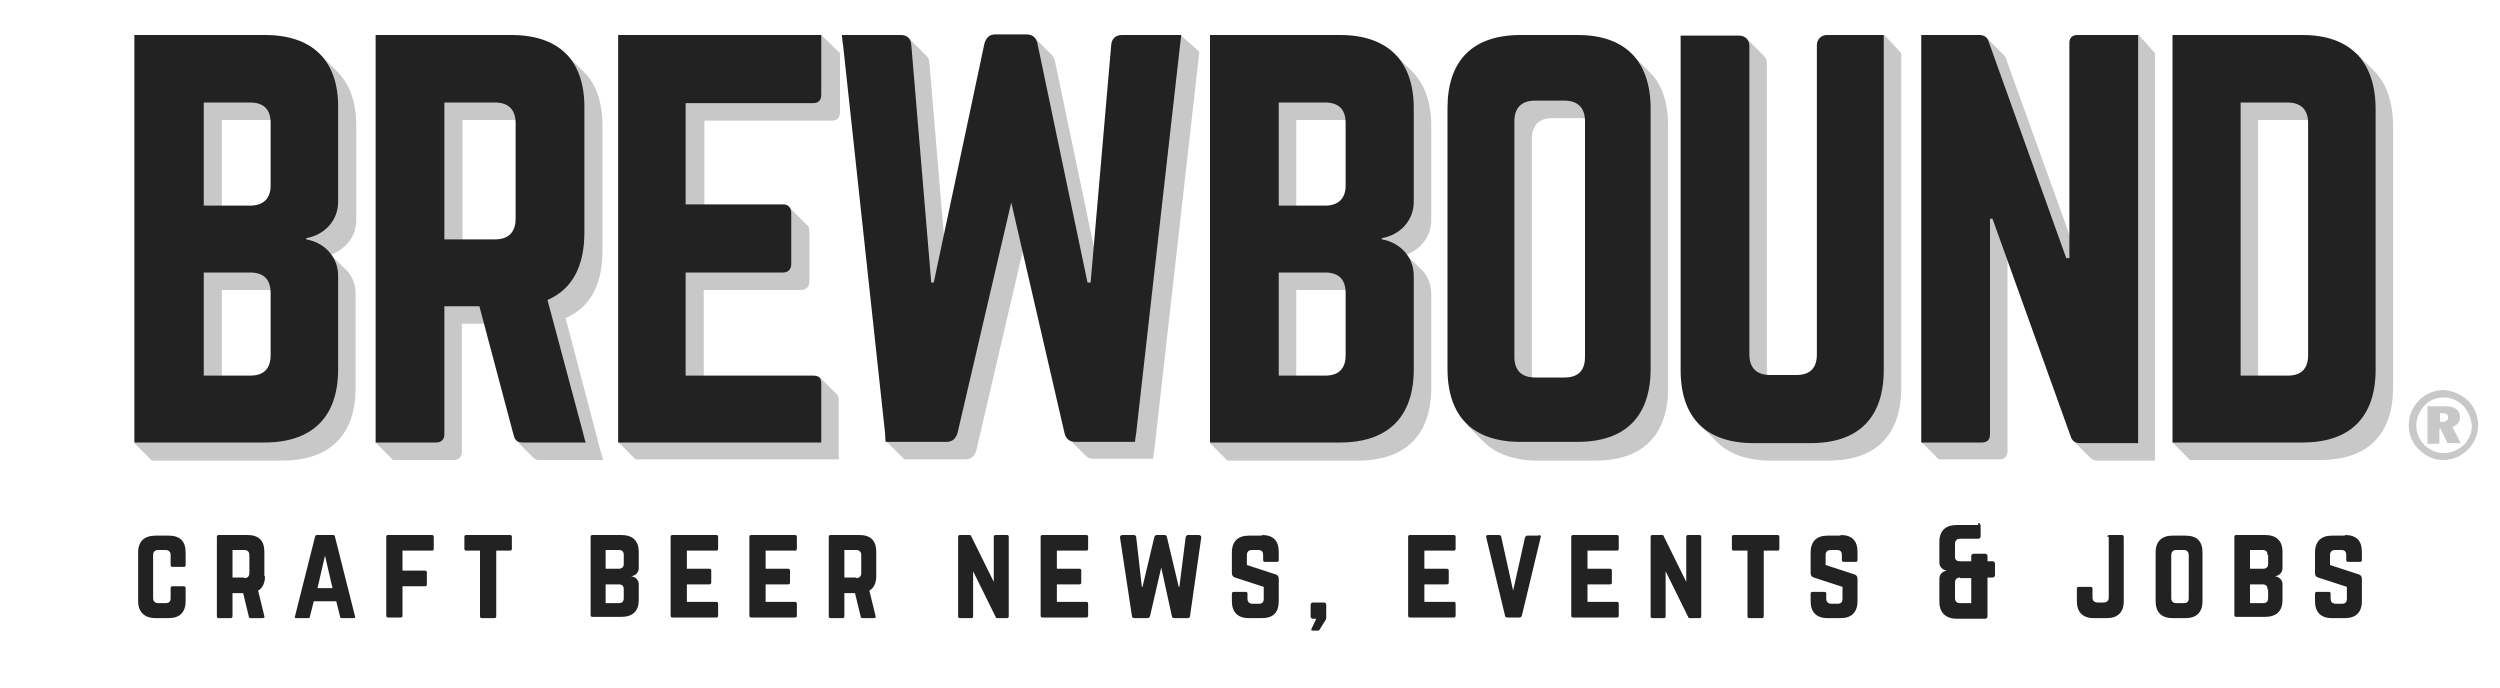<svg xmlns="http://www.w3.org/2000/svg" viewBox="0 0 400 110" enable-background="new 0 0 400 110"><path fill="#C8C8C8" d="M57 35.2v-15c0-3.8-1-6.6-2.9-8.6l-.1-.1-2.6-2.6-.6.6c-1.6-.6-3.4-1-5.6-1H24.3v60.4l-2.8 2 2.8 2.8h20.8c7.7 0 11.8-4.1 11.8-11.7V47c0-1.6-.6-3-1.7-4l-2.3-2.2c2.5-1 4.1-3 4.1-5.6zM46.2 59.6c0 2.2-1.1 3.3-3.3 3.3h-7.4V46.4h7.4c2.2 0 3.3 1.1 3.3 3.3v9.9zm0-27.1c0 2-1.1 3.2-3.3 3.2h-7.4V19.2h7.4c2.2 0 3.3 1.1 3.3 3.3v10zM96.1 72.2l-5.6-21.3c3.9-1.7 5.9-5.3 5.9-10.8V20.2c0-3.8-1-6.8-3-8.7l-2.8-2.8-1.3.4c-1.4-.4-2.9-.6-4.7-.6H62.9v60.9l-.9-.7-1.9 2.1 2.8 2.8h9.7c.8 0 1.3-.5 1.3-1.3V51.8h5.6L84 68.7l-1.5 1.7 2.9 2.9c.2.2.5.3 1 .3h10.1s-.3-1-.4-1.4zM74 41V19.2h8c2.1 0 3.3 1.1 3.3 3.3v15.3c0 2.1-1.1 3.3-3.3 3.3h-8zM229 35.2v-15c0-3.8-1-6.6-2.9-8.6l-.1-.1-2.6-2.6-.6.6c-1.6-.6-3.4-1-5.6-1h-20.8v60.4l-2.8 2 2.8 2.8h20.8c7.7 0 11.8-4.1 11.8-11.7V47c0-1.6-.6-3-1.7-4l-2.3-2.2c2.4-1 4-3 4-5.6zm-10.9 24.4c0 2.2-1.1 3.3-3.3 3.3h-7.4V46.4h7.4c2.2 0 3.3 1.1 3.3 3.3v9.9zm0-27.1c0 2-1.1 3.2-3.3 3.2h-7.4V19.2h7.4c2.2 0 3.3 1.1 3.3 3.3v10zM131.4 5.6l-2.9 2.7.1.1H101.7v60.4l-1-.7-1.8 2.6 2.8 2.8h32.5v-9.4c0-.5-.1-.8-.3-1l-2.8-2.8-2.4 2.5h.1-16.2V46.4h15.6c.8 0 1.3-.5 1.3-1.4v-8c0-.5-.1-.8-.4-1l-2.8-2.8-1.9 1.3.8 1.2h-12.5V19.3h20.4c1 0 1.3-.6 1.3-1.4V8.5l-3-2.9zM188.9 5.6L186 8.4h-3.8c-1 0-1.6.6-1.7 1.5L177.2 48h-.4l-8-38.2c-.1-.4-.3-.8-.5-1L165.5 6l-1.6 1.2.9 1.2h-2.6c-1 0-1.5.5-1.8 1.5l-8.1 38.2h-.4L148.7 10c0-.4-.2-.8-.4-1l-2.9-2.9-1.7 2.2.1.1h-6.2s.1 1.2.2 1.7l6.3 58.1-.2-.3-2 2.8 2.8 2.8h9.7c1 0 1.5-.5 1.8-1.4l8.6-36.9 7.9 34.4-.4-.4-1.3 1 2.8 2.8c.3.3.7.4 1.2.4h9.5s.1-1 .2-1.5l7-61.9.2-1.7-3-2.7zM263.9 11.5s0-.1 0 0l-2.6-2.6-1.1.3c-1.5-.5-3.1-.7-5-.7h-9.1c-7.7 0-11.7 4.1-11.7 11.7v41.7c0 2.1.3 3.9.9 5.5l-.5.7 2.5 2.5c2 2 4.9 3.1 8.8 3.1h9.1c7.7 0 11.7-4.1 11.7-11.7V20.2c0-3.8-1-6.8-3-8.7zm-7.5 48.4c0 2.2-1.1 3.3-3.3 3.3h-4.7c-2.1 0-3.3-1.1-3.3-3.3V22.2c0-2.1 1.1-3.3 3.3-3.3h4.7c2.1 0 3.3 1.1 3.3 3.3v37.7zM342.2 5.6l-2.2 2 .8.9h-5.5c-.9 0-1.3.5-1.3 1.3v34.4h-.5L321 9.5c-.1-.3-.2-.5-.4-.7L317.8 6l-2 .7 1.6 1.7h-7.2V70.1l-1-1.4-1.8 2 2.8 2.8h9.7c.9 0 1.3-.5 1.3-1.3V37.8h.4l11.3 31.5-1.2 1.2 2.8 2.8c.3.2.6.4 1 .4h9.3V8.5l-2.6-2.9zM380 11.5l-2.9-2.9-3.8-.3.3.3c-.8-.1-1.6-.2-2.4-.2h-20.8V68.6l-1.3-.8-1.5 3 2.8 2.8h20.8c7.7 0 11.7-4.1 11.7-11.7V20.3c0-3.8-1-6.8-2.9-8.8zm-7.9 48.1c0 2.2-1.1 3.3-3.3 3.3h-7.5V19.2h7.5c2.1 0 3.3 1.1 3.3 3.3v37.1zM301.5 5.6l-2 2.4.4.5H295.2c-.9 0-1.6.7-1.6 1.6v49.5c0 2.2-1.1 3.3-3.3 3.3H286c-2.1 0-3.3-1.1-3.3-3.3V10.1c0-.5-.2-.9-.5-1.2l-2.8-2.8-1.4 1.8.4.6H271.7V62c0 1.8.2 3.3.7 4.7l-.5 1.2 2.8 2.8c2 2 4.9 3 8.7 3h9.1c7.7 0 11.7-4.1 11.7-11.7V8.5l-2.7-2.9z"/><path fill="#222" d="M42.4 5.6H21.5v65.2h20.8c7.7 0 11.8-4.1 11.8-11.7v-15c0-3-2.2-5.3-5.1-5.8v-.2c2.9-.5 5.1-2.8 5.1-5.8v-15C54.2 9.7 50 5.6 42.4 5.6zm.9 51.2c0 2.2-1.1 3.3-3.3 3.3h-7.4V43.6H40c2.2 0 3.3 1.1 3.3 3.3v9.9zm0-27.1c0 2-1.1 3.2-3.3 3.2h-7.4V16.4H40c2.2 0 3.3 1.1 3.3 3.3v10zM214.4 5.6h-20.8v65.2h20.8c7.7 0 11.8-4.1 11.8-11.7v-15c0-3-2.2-5.3-5.1-5.8v-.2c2.9-.5 5.1-2.8 5.1-5.8v-15c0-7.6-4.2-11.7-11.8-11.7zm.9 51.2c0 2.2-1.1 3.3-3.3 3.3h-7.4V43.6h7.4c2.2 0 3.3 1.1 3.3 3.3v9.9zm0-27.1c0 2-1.1 3.2-3.3 3.2h-7.4V16.4h7.4c2.2 0 3.3 1.1 3.3 3.3v10zM81.8 5.6H60.1v65.2h9.7c.8 0 1.3-.5 1.3-1.3V49h5.6l5.5 20.7c.2.7.6 1.1 1.4 1.1h10.1s-.3-1-.4-1.5L87.6 48c3.9-1.7 5.9-5.3 5.9-10.8V17.4c.1-7.7-4-11.8-11.7-11.8zm.7 29.4c0 2.1-1.1 3.3-3.3 3.3h-8.1V16.4h8.1c2.1 0 3.3 1.1 3.3 3.3V35zM130.1 5.6H98.9v65.2h32.5v-9.4c0-.9-.3-1.3-1.3-1.3h-20.4V43.6h15.6c.8 0 1.3-.5 1.3-1.4v-8.1c0-.9-.5-1.4-1.3-1.4h-15.6V16.5h20.4c1 0 1.3-.6 1.3-1.4V5.6h-1.3zM187.2 5.6h-7.7c-1 0-1.6.6-1.7 1.5l-3.3 38.1h-.5L166 7c-.2-1-.8-1.5-1.8-1.5h-4.9c-1 0-1.5.5-1.8 1.5l-8.1 38.2h-.4l-3.2-38.1c-.1-1-.7-1.5-1.7-1.5h-9.4s.1 1.2.2 1.7l6.7 61.9c0 .5.1 1.5.1 1.5h9.7c1 0 1.5-.5 1.8-1.4l8.6-36.9 8.5 36.8c.2 1 .8 1.5 1.8 1.5h9.5s.1-1 .2-1.5l7-61.9.2-1.7h-1.8zM252.4 5.6h-9.1c-7.7 0-11.7 4.1-11.7 11.7V59c0 7.7 4.1 11.7 11.7 11.7h9.1c7.7 0 11.7-4.1 11.7-11.7V17.4c0-7.7-4.1-11.8-11.7-11.8zm1.2 51.5c0 2.2-1.1 3.3-3.3 3.3h-4.7c-2.1 0-3.3-1.1-3.3-3.3V19.4c0-2.1 1.1-3.3 3.3-3.3h4.7c2.1 0 3.3 1.1 3.3 3.3v37.7zM335.8 5.6h-3.4c-.9 0-1.3.5-1.3 1.3v34.4h-.5L318.2 6.7c-.2-.7-.7-1.1-1.5-1.1h-9.3v65.2h9.7c.9 0 1.3-.5 1.3-1.3V35h.4l12.5 34.8c.2.7.7 1.1 1.5 1.1h9.3V5.6h-6.3zM368.4 5.6h-20.8v65.2h20.8c7.7 0 11.7-4.1 11.7-11.7V17.5c0-7.7-4.1-11.9-11.7-11.9zm.9 51.2c0 2.2-1.1 3.3-3.3 3.3h-7.5V16.4h7.5c2.1 0 3.3 1.1 3.3 3.3v37.1zM299.8 5.6h-7.5c-.9 0-1.6.7-1.6 1.6v49.5c0 2.2-1.1 3.3-3.3 3.3h-4.2c-2.1 0-3.3-1.1-3.3-3.3V7.3c0-.9-.7-1.6-1.6-1.6h-9.4v53.5c0 7.7 4.1 11.7 11.7 11.7h9.1c7.7 0 11.7-4.1 11.7-11.7V5.6h-1.6z"/><path fill="#C8C8C8" d="M394.9 64.1c1 1 1.6 2.4 1.6 3.9s-.6 2.9-1.6 3.9c-1.1 1.1-2.5 1.7-4 1.7s-2.8-.6-3.9-1.7-1.6-2.4-1.6-3.9.6-2.9 1.7-4c1-1 2.4-1.6 3.9-1.6 1.4.1 2.8.7 3.9 1.7zm-.8.8c-.8-.8-1.9-1.3-3.1-1.3-1.2 0-2.3.4-3.1 1.3-.8.9-1.3 2-1.3 3.2 0 1.2.5 2.3 1.3 3.1.8.8 1.9 1.3 3.1 1.3 1.2 0 2.3-.5 3.2-1.3.8-.8 1.3-1.9 1.3-3.1-.1-1.2-.6-2.3-1.4-3.2zm-.5 1.8c0 .8-.4 1.3-1.2 1.6l1.3 2.6h-2.1l-1.1-2.3h-.2V71h-1.9v-6h2.5c1.8-.1 2.7.6 2.7 1.7zm-3.2-.6v1.4h.4c.6 0 .9-.3.9-.7 0-.5-.3-.7-1-.7h-.3z"/><path fill="none" d="M-98.9 85.6h597.7v18.7H-98.9z"/><path fill="#222" d="M29.7 90.4c0 .2-.1.3-.3.3h-1.8c-.2 0-.3-.1-.3-.3v-1.6c0-.5-.3-.8-.8-.8h-1.2c-.5 0-.8.3-.8.8v6.9c0 .5.3.8.8.8h1.2c.5 0 .8-.2.8-.8v-1.6c0-.2.1-.3.3-.3h1.8c.2 0 .3.1.3.3v2.1c0 1.8-1 2.7-2.7 2.7h-2.1c-1.8 0-2.8-1-2.8-2.7v-7.8c0-1.8 1-2.7 2.8-2.7H27c1.8 0 2.7.9 2.7 2.7v2zM42.4 92.2c0 1.1-.4 1.9-1.1 2.3l1 4.1c.1.2-.1.3-.3.3h-1.9c-.2 0-.3-.1-.3-.3l-.9-3.7h-1.7v3.7c0 .2-.1.3-.3.3H35c-.2 0-.3-.1-.3-.3V85.9c0-.2.1-.3.3-.3h4.6c1.8 0 2.7.9 2.7 2.7v3.9zm-3.3.3c.5 0 .8-.3.8-.8v-2.9c0-.5-.3-.8-.8-.8h-1.9v4.4h1.9zM54.7 98.9c-.2 0-.3-.1-.3-.3l-.6-2.4h-3.6l-.6 2.4c0 .2-.1.3-.3.3h-1.9c-.2 0-.3-.1-.2-.3l3.2-12.7c0-.2.2-.3.3-.3h2.6c.2 0 .3.1.3.3l3.2 12.7c.1.2 0 .3-.3.3h-1.8zm-2.7-10l-1.2 5.2h2.4L52 88.9zM69.4 87.8c0 .2-.1.3-.3.3h-4.7v3.2H68c.2 0 .3.1.3.3v1.9c0 .2-.1.3-.3.3h-3.6v4.7c0 .2-.1.3-.3.3h-2c-.2 0-.3-.1-.3-.3V85.9c0-.2.1-.3.3-.3h7c.2 0 .3.1.3.3v1.9zM81.6 85.6c.2 0 .3.1.3.3v1.9c0 .2-.1.3-.3.3h-2.2v10.5c0 .2-.1.3-.3.3h-2c-.2 0-.3-.1-.3-.3V88.1h-2.2c-.2 0-.3-.1-.3-.3v-1.9c0-.2.1-.3.3-.3h7zM102.2 90.9c0 .7-.5 1.2-1.2 1.3.7.1 1.2.6 1.2 1.3V96c0 1.8-1 2.7-2.8 2.7h-4.6c-.2 0-.3-.1-.3-.3V85.9c0-.2.1-.3.3-.3h4.6c1.8 0 2.8.9 2.8 2.7v2.6zm-2.4-2.1c0-.5-.2-.8-.8-.8h-2.1v3H99c.5 0 .8-.3.8-.7v-1.5zm0 5.5c0-.5-.2-.8-.8-.8h-2.1v3H99c.5 0 .8-.2.8-.8v-1.4zM114.9 87.8c0 .2-.1.3-.3.3h-4.7V91h3.6c.2 0 .3.1.3.3v1.9c0 .2-.1.3-.3.3h-3.6v2.8h4.7c.2 0 .3.1.3.3v1.9c0 .2-.1.3-.3.3h-7c-.2 0-.3-.1-.3-.3V85.9c0-.2.1-.3.3-.3h7c.2 0 .3.1.3.3v1.9zM127.5 87.8c0 .2-.1.3-.3.3h-4.7V91h3.6c.2 0 .3.1.3.3v1.9c0 .2-.1.3-.3.3h-3.6v2.8h4.7c.2 0 .3.1.3.3v1.9c0 .2-.1.3-.3.3h-7c-.2 0-.3-.1-.3-.3V85.9c0-.2.1-.3.3-.3h7c.2 0 .3.1.3.3v1.9zM140.2 92.2c0 1.1-.4 1.9-1.1 2.3l1 4.1c.1.2-.1.3-.3.3H138c-.2 0-.3-.1-.3-.3l-.9-3.7h-1.7v3.7c0 .2-.1.3-.3.3h-1.9c-.2 0-.3-.1-.3-.3V85.9c0-.2.1-.3.3-.3h4.6c1.8 0 2.7.9 2.7 2.7v3.9zm-3.2.3c.5 0 .8-.3.8-.8v-2.9c0-.5-.3-.8-.8-.8h-1.9v4.4h1.9zM161.1 85.6c.2 0 .3.1.3.3v12.7c0 .2-.1.3-.3.3h-1.5c-.2 0-.3-.1-.3-.2l-3.6-7.3v7.2c0 .2-.1.3-.3.3h-1.8c-.2 0-.3-.1-.3-.3V85.9c0-.2.1-.3.3-.3h1.5c.2 0 .3.1.3.2l3.6 7.3v-7.2c0-.2.1-.3.3-.3h1.8zM174.1 87.8c0 .2-.1.3-.3.3h-4.7V91h3.6c.2 0 .3.1.3.3v1.9c0 .2-.1.3-.3.3h-3.6v2.8h4.7c.2 0 .3.1.3.3v1.9c0 .2-.1.3-.3.3h-7c-.2 0-.3-.1-.3-.3V85.9c0-.2.1-.3.3-.3h7c.2 0 .3.1.3.3v1.9zM191.8 85.6c.3 0 .4.2.4.4l-1.8 12.6c0 .2-.2.3-.4.3h-2.1c-.2 0-.4-.1-.4-.3l-1.7-7.8-1.8 7.8c-.1.2-.2.3-.4.3h-2.1c-.2 0-.4-.1-.4-.4L179.2 86c0-.2.1-.4.4-.4h1.8c.2 0 .4.1.4.4l.9 7.9h.1l1.9-8c.1-.2.2-.3.4-.3h1.2c.2 0 .4.1.4.3l1.9 8h.1l1-7.9c0-.2.2-.4.4-.4h1.7zM201.9 85.6c1.8 0 2.7.9 2.7 2.7v1.3c0 .2-.1.3-.3.3h-1.9c-.2 0-.3-.1-.3-.3v-.8c0-.5-.2-.8-.8-.8h-1c-.5 0-.8.3-.8.8v1.6l4.6 1.5c.3.1.5.3.5.7v3.6c0 1.8-.9 2.7-2.7 2.7h-2.1c-1.8 0-2.7-1-2.7-2.7V95c0-.2.1-.3.3-.3h1.9c.2 0 .3.1.3.3v.8c0 .5.3.8.8.8h1c.5 0 .8-.2.8-.8v-1.9l-4.6-1.5c-.3-.1-.5-.3-.5-.7v-3.3c0-1.8 1-2.7 2.7-2.7h2.1zM209.7 96.8c0-.2.1-.4.4-.4h1.7c.2 0 .4.1.4.4v1.9c0 .2 0 .3-.1.5l-1 1.6c-.1.1-.1.1-.2.1h-.9c-.2 0-.2-.1-.2-.2l.8-1.7h-.5c-.2 0-.4-.1-.4-.4v-1.8zM232.9 87.8c0 .2-.1.3-.3.3h-4.7V91h3.6c.2 0 .3.1.3.3v1.9c0 .2-.1.3-.3.3h-3.6v2.8h4.7c.2 0 .3.1.3.3v1.9c0 .2-.1.3-.3.3h-7c-.2 0-.3-.1-.3-.3V85.9c0-.2.1-.3.3-.3h7c.2 0 .3.1.3.3v1.9zM246.2 85.6c.3 0 .4.2.3.4l-3 12.5c-.1.2-.2.3-.4.3h-1.9c-.2 0-.4-.1-.4-.3l-3-12.5c-.1-.3.1-.4.3-.4h1.7c.2 0 .4.1.4.3l1.9 8.6L244 86c.1-.2.2-.3.4-.3h1.8zM259 87.8c0 .2-.1.3-.3.3H254V91h3.6c.2 0 .3.1.3.3v1.9c0 .2-.1.3-.3.3H254v2.8h4.7c.2 0 .3.1.3.3v1.9c0 .2-.1.3-.3.3h-7c-.2 0-.3-.1-.3-.3V85.9c0-.2.1-.3.3-.3h7c.2 0 .3.1.3.3v1.9zM271.9 85.6c.2 0 .3.1.3.3v12.7c0 .2-.1.3-.3.3h-1.5c-.2 0-.3-.1-.3-.2l-3.6-7.3v7.2c0 .2-.1.3-.3.3h-1.8c-.2 0-.3-.1-.3-.3V85.9c0-.2.1-.3.3-.3h1.5c.2 0 .3.1.3.2l3.6 7.3v-7.2c0-.2.1-.3.3-.3h1.8zM284.4 85.6c.2 0 .3.1.3.3v1.9c0 .2-.1.3-.3.3h-2.2v10.5c0 .2-.1.3-.3.3h-2c-.2 0-.3-.1-.3-.3V88.1h-2.2c-.2 0-.3-.1-.3-.3v-1.9c0-.2.1-.3.3-.3h7zM294.5 85.6c1.8 0 2.7.9 2.7 2.7v1.3c0 .2-.1.3-.3.3H295c-.2 0-.3-.1-.3-.3v-.8c0-.5-.2-.8-.8-.8h-1c-.5 0-.8.3-.8.8v1.6l4.6 1.5c.3.1.5.3.5.7v3.6c0 1.8-1 2.7-2.7 2.7h-2.1c-1.8 0-2.7-1-2.7-2.7V95c0-.2.1-.3.3-.3h1.9c.2 0 .3.1.3.3v.8c0 .5.3.8.8.8h1c.5 0 .8-.2.8-.8v-1.9l-4.6-1.5c-.3-.1-.5-.3-.5-.7v-3.3c0-1.8 1-2.7 2.7-2.7h2.1zM316.5 83.7c.2 0 .4.1.4.4v1.7c0 .2-.1.4-.4.4h-2.9c-.5 0-.8.3-.8.8v2.1c0 .5.3.7.8.7h1.8V89c0-.2.1-.4.4-.4h1.8c.2 0 .4.1.4.4v.8h.8c.2 0 .4.1.4.4V92c0 .2-.1.4-.4.4h-.8v6.2c0 .2-.1.4-.4.4h-4.5c-1.8 0-2.8-1-2.8-2.7v-3.7c0-.7.5-1.2 1.2-1.3-.7-.1-1.2-.6-1.2-1.3v-3.3c0-1.8 1-2.7 2.8-2.7h3.4zm-2.9 8.7c-.5 0-.8.3-.8.8v2.5c0 .5.3.8.8.8h1.8v-4h-1.8zM337.2 85.9c0-.2.1-.3.3-.3h2c.2 0 .3.1.3.3v10.3c0 1.8-1 2.7-2.7 2.7H335c-1.8 0-2.7-1-2.7-2.7v-2c0-.2.1-.3.3-.3h1.9c.2 0 .3.1.3.3v1.4c0 .5.3.8.8.8h1c.5 0 .8-.3.8-.8v-9.7zM344.9 88.4c0-1.8 1-2.7 2.7-2.7h2.1c1.8 0 2.7.9 2.7 2.7v7.8c0 1.8-1 2.7-2.7 2.7h-2.1c-1.8 0-2.7-1-2.7-2.7v-7.8zm4.5 8.1c.5 0 .8-.2.8-.8v-6.9c0-.5-.3-.8-.8-.8h-1.2c-.5 0-.8.3-.8.8v6.9c0 .5.3.8.8.8h1.2zM365.2 90.9c0 .7-.5 1.2-1.2 1.3.7.1 1.2.6 1.2 1.3V96c0 1.8-1 2.7-2.8 2.7h-4.6c-.2 0-.3-.1-.3-.3V85.9c0-.2.1-.3.3-.3h4.6c1.8 0 2.8.9 2.8 2.7v2.6zm-2.4-2.1c0-.5-.2-.8-.8-.8h-2v3h2.1c.5 0 .8-.3.8-.7v-1.5zm0 5.5c0-.5-.2-.8-.8-.8h-2v3h2.1c.5 0 .8-.2.8-.8v-1.4zM375.2 85.6c1.8 0 2.7.9 2.7 2.7v1.3c0 .2-.1.3-.3.3h-1.9c-.2 0-.3-.1-.3-.3v-.8c0-.5-.2-.8-.8-.8h-1c-.5 0-.8.3-.8.8v1.6l4.6 1.5c.3.1.5.3.5.7v3.6c0 1.8-1 2.7-2.7 2.7h-2.1c-1.8 0-2.7-1-2.7-2.7V95c0-.2.1-.3.3-.3h1.9c.2 0 .3.1.3.3v.8c0 .5.3.8.8.8h1c.5 0 .8-.2.8-.8v-1.9l-4.6-1.5c-.3-.1-.5-.3-.5-.7v-3.3c0-1.8 1-2.7 2.7-2.7h2.1z"/></svg>